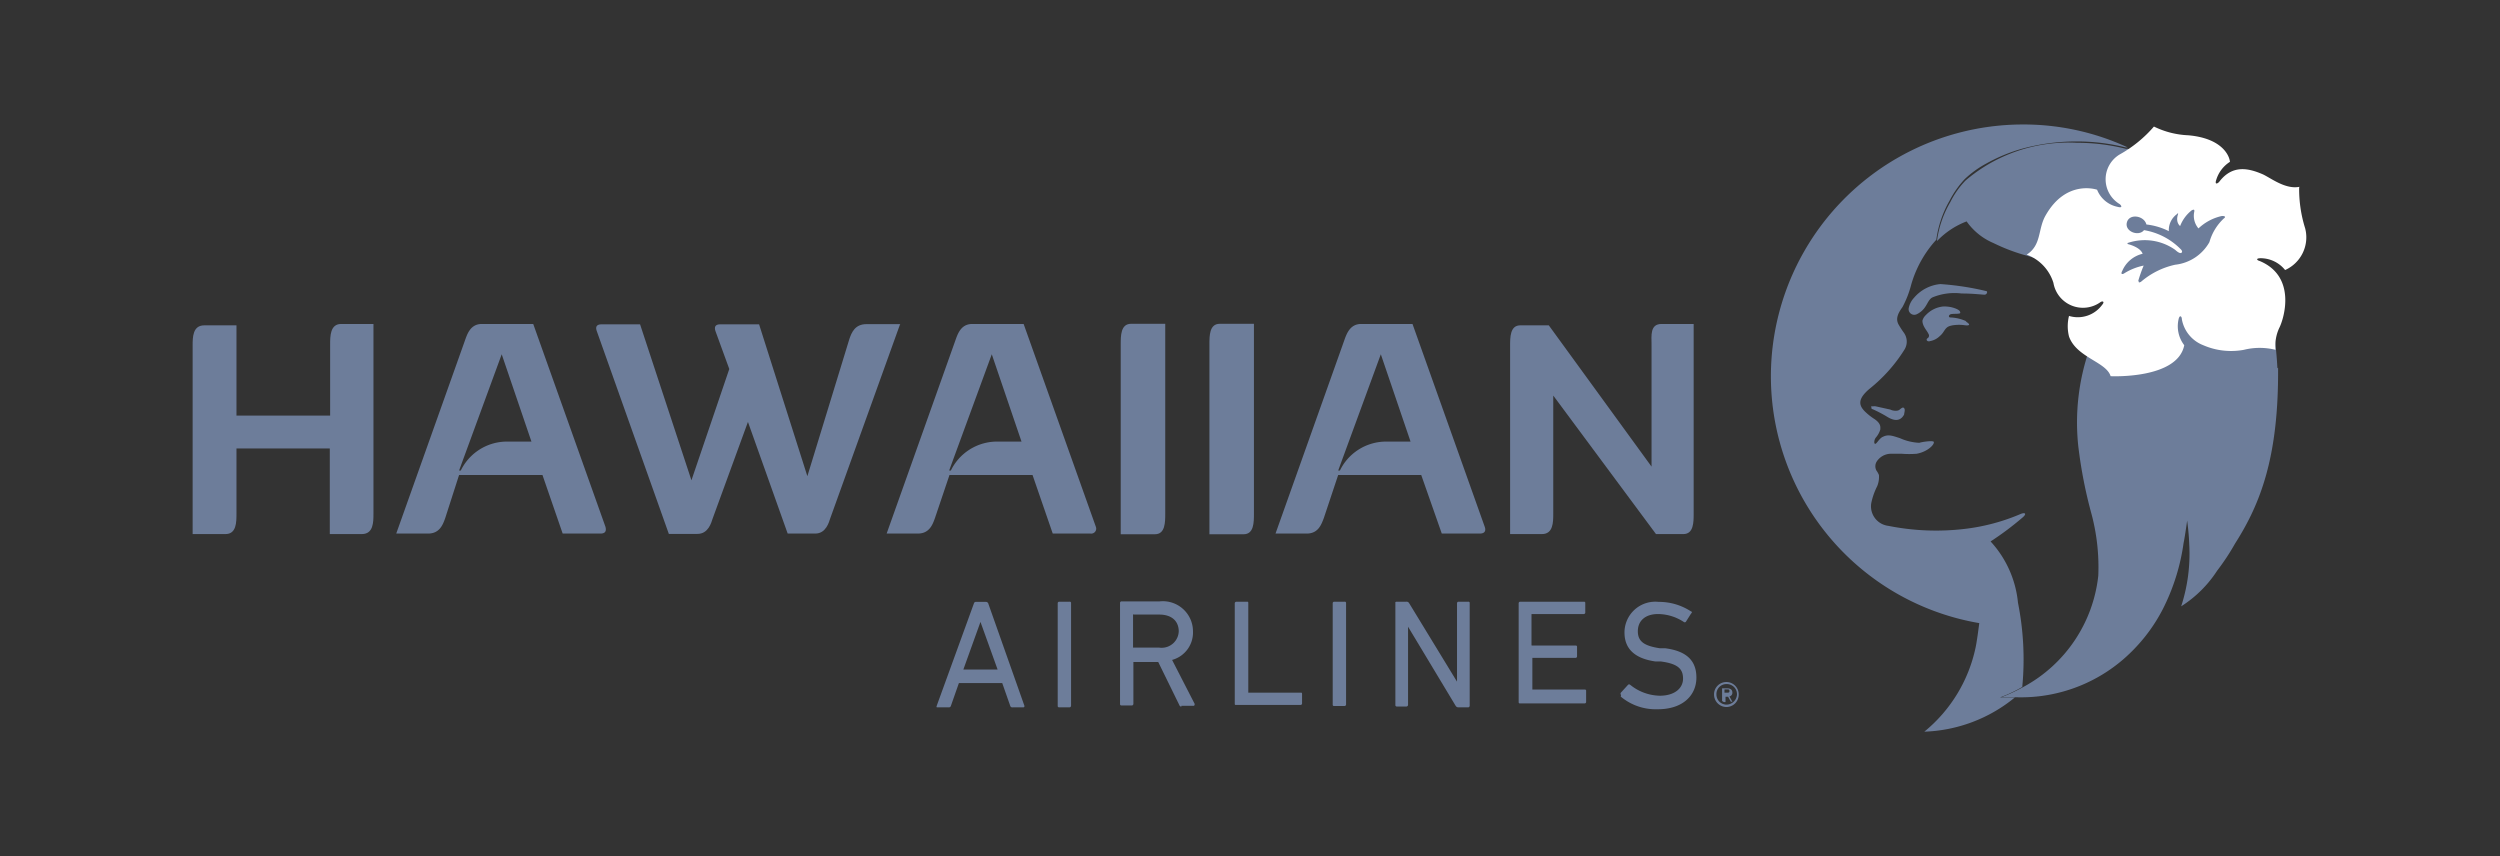 <svg id="Layer_1" data-name="Layer 1" xmlns="http://www.w3.org/2000/svg" viewBox="0 0 146 50"><rect x="0" y="0" width="146" height="50" fill="#333333" stroke="none"/><defs><style>.cls-1{fill:#6d7d9a;}.cls-2{fill:#fff;}</style></defs><g id="Page-1"><g id="logo_hawaiian_airlines_logoroll" data-name="logo hawaiian airlines logoroll"><g id="hawaiian_airlines_logo" data-name="hawaiian airlines logo"><g id="g556"><g id="Group"><g id="g558"><g id="g564"><path id="path566" class="cls-1" d="M101,40.39c0-.09,0-.13-.12-.13h-.17s0,0,0,0v.19s0,0,0,0h.17c.08,0,.12,0,.12-.1Zm-.43.55a0,0,0,0,1,0,0v-.74a0,0,0,0,1,0,0h.31c.18,0,.29.08.29.25a.21.21,0,0,1-.17.22l.17.31s0,0,0,0h-.09s0,0,0,0l-.16-.29h-.15s0,0,0,0V41a0,0,0,0,1,0,0h-.1Zm.87-.39a.59.59,0,0,0-.6-.6.58.58,0,0,0-.6.6.59.59,0,0,0,.6.6.62.62,0,0,0,.6-.6Zm-1.34,0a.72.72,0,0,1,1.44,0,.72.72,0,0,1-.72.74.73.73,0,0,1-.72-.74Z"/></g><g id="g568"><path id="path570" class="cls-1" d="M21.81,18.92V30c0,.49,0,1.19-.68,1.19H19.26v-5H13.81V30c0,.49,0,1.19-.64,1.19H11.25v-11c0-.49,0-1.19.68-1.19h1.88v5.27h5.47V20.11c0-.47,0-1.19.64-1.19Z"/></g><g id="g572"><path id="path574" class="cls-1" d="M31.05,25.83,29.3,20.69l-2.49,6.79.1,0a3,3,0,0,1,2.59-1.69l1.55,0Zm4.05,5.33H32.86l-1.18-3.42H26.81L26,30.26c-.14.39-.33.9-1,.9H23.14l4-11.24c.14-.39.32-1,1-1h3l4.22,11.85c.06.23,0,.39-.29.39Z"/></g><g id="g576"><path id="path578" class="cls-1" d="M52.57,18.92,48.49,30.26c-.08.24-.25.9-.88.9H46l-2.32-6.52-2.06,5.64c-.08.24-.25.9-.89.9H39.06L34.85,19.33c-.09-.25,0-.39.28-.39h2.25l3,9.11,2.21-6.5-.81-2.22c-.08-.25,0-.39.29-.39h2.26l2.82,8.87,2.45-8c.13-.39.33-.88,1-.88h2Z"/></g><g id="g580"><path id="path582" class="cls-1" d="M59.67,25.83l-1.75-5.14-2.49,6.79.1,0a3,3,0,0,1,2.59-1.69l1.55,0Zm4,5.33H61.48L60.3,27.74H55.45l-.85,2.52c-.14.39-.33.9-1,.9H51.78l4-11.24c.14-.39.32-1,1-1h3L64,30.77a.29.29,0,0,1-.31.39Z"/></g><g id="g584"><path id="path586" class="cls-1" d="M65.45,20.1c0-.49,0-1.19.6-1.19h2V30c0,.5,0,1.2-.6,1.2h-2Z"/></g><g id="g588"><path id="path590" class="cls-1" d="M70.63,20.1c0-.49,0-1.19.6-1.19h2V30c0,.5,0,1.2-.6,1.2h-2Z"/></g><g id="g592"><path id="path594" class="cls-1" d="M82.39,25.83l-1.75-5.14-2.49,6.79.1,0a3,3,0,0,1,2.6-1.69l1.54,0Zm4,5.33H84.2L83,27.74H78.15l-.84,2.52c-.15.39-.33.9-1,.9H74.49l4-11.24c.14-.39.33-1,1-1h3l4.22,11.85c.08.23,0,.39-.29.39Z"/></g><g id="g596"><path id="path598" class="cls-1" d="M98.91,18.92V30c0,.49,0,1.19-.6,1.19h-1.6l-6-8.09V30c0,.49,0,1.19-.66,1.19H88.19v-11c0-.49,0-1.19.59-1.19h1.67l6,8.25V20.11c0-.49-.1-1.19.58-1.19Z"/></g><g id="g600"><path id="path602" class="cls-1" d="M58.26,39.1l-1-2.78h0l-1,2.78Zm-1.38-3.87a.11.11,0,0,1,.11-.08h.59a.15.15,0,0,1,.13.08l2.12,6s0,.08-.07.08h-.63a.12.12,0,0,1-.13-.08l-.47-1.34H56l-.47,1.34a.12.12,0,0,1-.13.08h-.64c-.06,0-.08,0-.06-.08Z"/></g><g id="g604"><path id="path606" class="cls-1" d="M61.77,35.22a.09.09,0,0,1,.08-.08h.62a.07.07,0,0,1,.08.08v6a.1.1,0,0,1-.08.09h-.62a.08.08,0,0,1-.08-.09Z"/></g><g id="g608"><path id="path610" class="cls-1" d="M68.84,36.89c0-.64-.43-1-1.15-1H66.23a.06.06,0,0,0-.06,0v1.93s0,0,.06,0h1.46a1,1,0,0,0,1.15-1ZM69,41.26c-.07,0-.09,0-.13-.09l-1.23-2.51H66.25s-.06,0-.06,0v2.45a.1.1,0,0,1-.08.09h-.62a.08.08,0,0,1-.08-.09V35.21a.09.09,0,0,1,.08-.09h2.24a1.76,1.76,0,0,1,1.94,1.75,1.66,1.66,0,0,1-1.22,1.67l1.32,2.57s0,.11-.06.11l-.72,0Z"/></g><g id="g612"><path id="path614" class="cls-1" d="M72.11,35.22a.1.1,0,0,1,.09-.08h.61c.07,0,.09,0,.09.08v5.23s0,0,.06,0h3c.06,0,.08,0,.08.09v.55a.09.09,0,0,1-.08.08H72.2c-.07,0-.09,0-.09-.08Z"/></g><g id="g616"><path id="path618" class="cls-1" d="M77.83,35.22a.09.09,0,0,1,.08-.08h.62a.07.07,0,0,1,.08.08v5.93a.09.09,0,0,1-.08.08h-.62a.07.07,0,0,1-.08-.08Z"/></g><g id="g620"><path id="path622" class="cls-1" d="M81.47,35.22a.09.09,0,0,1,.08-.08h.57a.17.17,0,0,1,.17.08l2.8,4.59h0V35.22a.09.09,0,0,1,.08-.08h.58a.07.07,0,0,1,.08.08v6a.1.1,0,0,1-.08.09h-.58a.19.19,0,0,1-.16-.09L82.23,36.6h0v4.57a.1.1,0,0,1-.09.09h-.57a.08.08,0,0,1-.08-.09v-6Z"/></g><g id="g624"><path id="path626" class="cls-1" d="M88.69,35.22a.09.09,0,0,1,.08-.08H92.5a.07.07,0,0,1,.08.08v.56a.09.09,0,0,1-.08.08h-3s-.06,0-.06,0v1.79c0,.05,0,.05.06.05h2.52a.07.07,0,0,1,.08.08v.55a.09.09,0,0,1-.08.09H89.55s-.06,0-.06,0v1.85s0,0,.06,0h3a.07.07,0,0,1,.08.08V41a.09.09,0,0,1-.08.08H88.77a.07.07,0,0,1-.08-.08Z"/></g><g id="g628"><path id="path630" class="cls-1" d="M94.67,40.59s-.07-.08,0-.15l.41-.45a.09.09,0,0,1,.12,0,2.83,2.83,0,0,0,1.73.64c.86,0,1.36-.43,1.36-1s-.31-.87-1.3-1l-.31,0c-1.21-.17-1.81-.74-1.81-1.69a1.8,1.8,0,0,1,2-1.79,3.41,3.41,0,0,1,1.89.56c.06,0,.06.08,0,.12l-.31.49a.09.09,0,0,1-.12,0,2.77,2.77,0,0,0-1.5-.46c-.76,0-1.18.41-1.18,1s.35.86,1.3,1l.31,0c1.21.16,1.81.7,1.81,1.71s-.76,1.85-2.26,1.85a3.18,3.18,0,0,1-2.16-.74"/></g></g></g></g><g id="Group-2" data-name="Group"><g id="g638"><g id="g644"><g id="g646"><path id="path656" class="cls-1" d="M103.42,22a14.63,14.63,0,0,0,12.17,14.39h0c-.07.52-.13,1-.21,1.4h0a8.65,8.65,0,0,1-3,4.94h0a8.8,8.8,0,0,0,5.29-2h0l-.87,0h0a8.51,8.51,0,0,0,1.3-.61h0a16.87,16.87,0,0,0-.25-4.92h0a6.15,6.15,0,0,0-1.6-3.58h0l0,0h0s0,0,0,0h0a17.4,17.4,0,0,0,1.87-1.4h0c.25-.21.16-.31-.1-.21h0a11.77,11.77,0,0,1-3.3.88h0a14.19,14.19,0,0,1-4.44-.18h0a1.15,1.15,0,0,1-1-1.32h0a3.91,3.91,0,0,1,.35-1h0a1.43,1.43,0,0,0,.1-.65h0a1.23,1.23,0,0,0-.14-.25h0a.52.52,0,0,1,0-.52h0a1,1,0,0,1,.8-.47h0c.21,0,.43,0,.68,0h0a5.71,5.71,0,0,0,.86,0h0c.66-.12,1.07-.56,1-.7h0c-.06-.08-.66,0-.84.06h0a3.06,3.06,0,0,1-1.13-.27h0c-.44-.14-.68-.24-1-.08h0c-.25.1-.43.58-.5.35h0a.44.44,0,0,1,.11-.33h0a1.24,1.24,0,0,0,.24-.45h0c0-.12.06-.33-.33-.6h0a3.48,3.48,0,0,1-.57-.45h0c-.37-.37-.43-.74.29-1.34h0a9.07,9.07,0,0,0,2-2.24h0a.89.89,0,0,0,0-1h0a5.44,5.44,0,0,1-.33-.51h0c-.16-.31-.06-.6.23-1h0a5.78,5.78,0,0,0,.51-1.3h0A6.57,6.57,0,0,1,113.08,14h0a6.29,6.29,0,0,1,.78-2.29h0a5.62,5.62,0,0,1,.88-1.25h0A5.91,5.91,0,0,1,116,9.55h0a9.81,9.81,0,0,1,2-.84h0a12.07,12.07,0,0,1,3.3-.45h0a11.78,11.78,0,0,1,2.84.35h0l.12,0h0a14.43,14.43,0,0,0-6.13-1.34h0A14.72,14.72,0,0,0,103.42,22m5.87,1.79c0,.07,0,.09.08.11h0a7.53,7.53,0,0,1,.89.47h0c.57.33.82.06.94-.16h0c0-.07.08-.31,0-.37h0c-.06-.09-.16,0-.26.08h0c-.13.12-.44.06-.54,0h0l-.86-.19h0a.47.47,0,0,0-.15,0h0c-.08,0-.12,0-.12,0"/></g></g></g><g id="g660"><g id="g666"><path id="path668" class="cls-1" d="M116,17a16.29,16.29,0,0,0-2.68-.41,2.29,2.29,0,0,0-1.54.8,1.24,1.24,0,0,0-.31.6.33.33,0,0,0,.45.37,1.21,1.21,0,0,0,.54-.48c.12-.18.2-.41.39-.51a3.38,3.38,0,0,1,1.71-.23c.66,0,1.21.07,1.34.07s.2-.19.1-.21"/></g><g id="g670"><path id="path672" class="cls-1" d="M114.85,18.77a2.4,2.4,0,0,0-.95-.23c-.1,0-.12-.12,0-.18s.58,0,.58-.09-.06-.18-.35-.28a1.82,1.82,0,0,0-.66-.09,1.61,1.61,0,0,0-1,.5.67.67,0,0,0-.2.33c0,.2.1.37.22.55a1.6,1.6,0,0,1,.15.25.18.18,0,0,1-.08.23c-.11.08,0,.22.16.16a1.08,1.08,0,0,0,.56-.29c.24-.2.24-.35.43-.51s.74-.17,1-.13.45,0,.08-.22"/></g><g id="g674"><path id="path676" class="cls-1" d="M133,21.51a20.43,20.43,0,0,0-.23-2.22,11.93,11.93,0,0,0-.88-3.4,11,11,0,0,0-2.86-4.4,12.14,12.14,0,0,0-4.76-2.8l-.12,0h0a11.6,11.6,0,0,0-2.84-.35,9.26,9.26,0,0,0-6.52,2.2,5,5,0,0,0-.89,1.26,6,6,0,0,0-.78,2.28h0a4.69,4.69,0,0,1,1.73-1.15,3.68,3.68,0,0,0,1.58,1.27,10.94,10.94,0,0,0,2,.75s1.27.37,2.57.8a4.25,4.25,0,0,1,2.1,1.95c0,.56-.56,1.09-1.11,2.78a13.05,13.05,0,0,0-.62,5.56v0a27,27,0,0,0,.78,4h0a12.06,12.06,0,0,1,.39,3.58,8.41,8.41,0,0,1-4.36,6.49h0a10.26,10.26,0,0,1-1.3.61l.87,0a9.15,9.15,0,0,0,6.77-2.7,9.77,9.77,0,0,0,1.79-2.45,12.22,12.22,0,0,0,1.21-3.85c.07-.31.21-1.32.21-1.32s.1.72.12,1.36a9.91,9.91,0,0,1-.47,3.65,6.91,6.91,0,0,0,2.1-2.08,13.64,13.64,0,0,0,1.05-1.59c1.48-2.32,2.55-5.06,2.51-10.27"/></g><g id="g678"><path id="path680" class="cls-2" d="M124.9,16.39c0,.11,0,.13.13.07a4.55,4.55,0,0,1,2-1,2.62,2.62,0,0,0,2-1.32,3,3,0,0,1,.84-1.38c.17-.12,0-.16-.14-.14a2.89,2.89,0,0,0-1.34.72,1.14,1.14,0,0,1-.24-1c0-.08,0-.13-.15-.06a2.14,2.14,0,0,0-.68.92s-.29-.2-.12-.7c0-.08,0-.06-.06,0a1.15,1.15,0,0,0-.48,1,3.84,3.84,0,0,0-1.31-.39c-.13-.52-1-.66-1.14-.12s.7.84,1,.45a3.9,3.9,0,0,1,2.12,1.09c.11.1.13.18.07.23s-.19,0-.37-.17a3.08,3.08,0,0,0-2.74-.41c-.06,0-.06.08,0,.08.22.06.72.23.84.56a1.72,1.72,0,0,0-1.19,1c-.11.2,0,.22.12.14a3.42,3.42,0,0,1,1.13-.45,8.68,8.68,0,0,0-.33.94m9.41-5.49a7.66,7.66,0,0,0,.35,2.37,2.09,2.09,0,0,1-1.17,2.44,1.84,1.84,0,0,0-1.42-.69c-.31,0-.23.12-.07.16,2.19.91,1.42,3.4,1.14,3.93a2.48,2.48,0,0,0-.21,1.26,3.83,3.83,0,0,0-1.85,0,4.08,4.08,0,0,1-2.37-.27,2,2,0,0,1-1.25-1.52c0-.17-.13-.27-.19,0a1.82,1.82,0,0,0,.33,1.52c-.39,2-4.3,1.81-4.3,1.81-.25-.84-2-1.09-2.43-2.32a2.48,2.48,0,0,1,0-1.2,1.76,1.76,0,0,0,1.93-.64c.19-.22,0-.24-.1-.16a1.75,1.75,0,0,1-2.74-1.13,2.57,2.57,0,0,0-1.56-1.65c.88-.56.64-1.5,1.11-2.3,1.21-2.12,3-1.49,3-1.49a1.64,1.64,0,0,0,1.2,1c.29.08.24-.06.12-.16a1.69,1.69,0,0,1,0-2.9,7.37,7.37,0,0,0,2-1.63,5,5,0,0,0,2,.51c1.95.17,2.4,1.16,2.44,1.55a1.91,1.91,0,0,0-.8,1.05c-.1.29.06.24.17.12.76-1,1.68-.82,2.57-.43.51.25,1.32.88,2.12.72"/></g></g></g></g></g></g></svg>